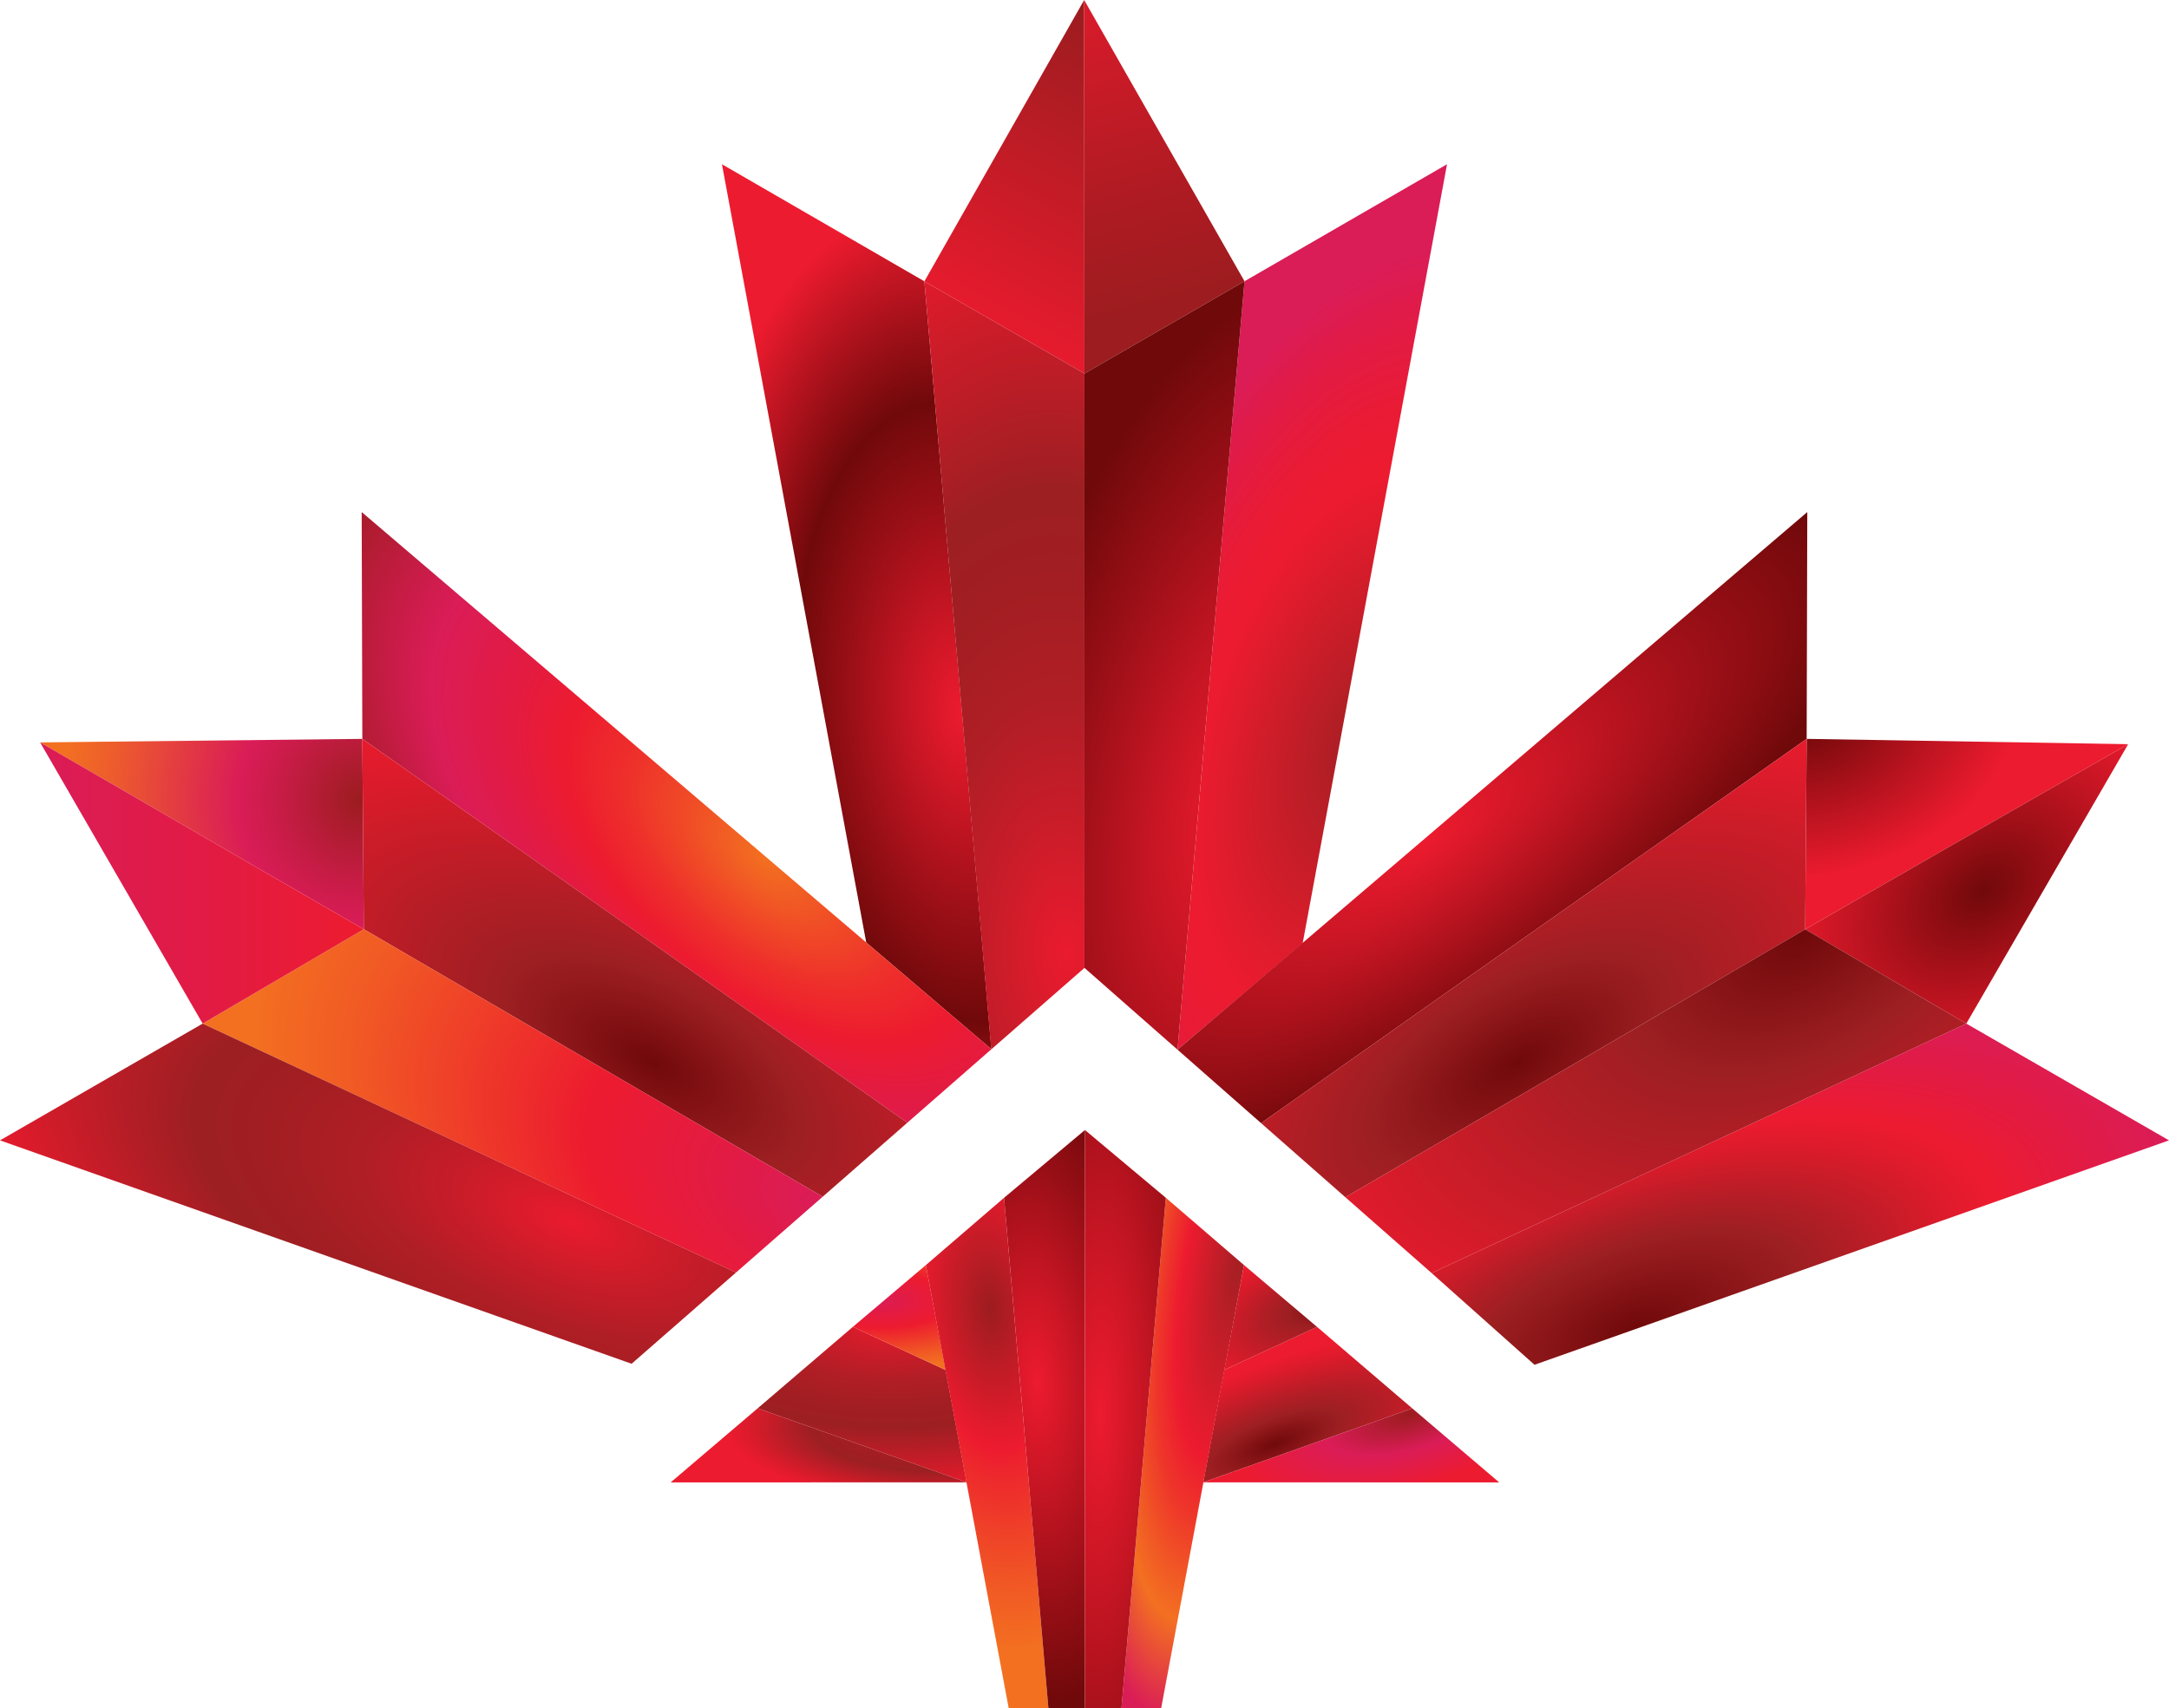 <svg xmlns="http://www.w3.org/2000/svg" xmlns:xlink="http://www.w3.org/1999/xlink" id="uuid-74905abb-8b75-45ff-b1f3-bbf3cc287993" viewBox="0 0 774.14 609.74" style="opacity: 1; visibility: visible; display: inline;" transform-origin="235.008px 185.094px" display="inline" data-level="207" tenwebX_tlevel="15"><defs style="opacity: 1; visibility: visible; display: inline;" data-level="208"><linearGradient id="uuid-f172b8d0-5012-4a23-afdc-8dddae4ccfef" x1="353.21" y1="485.16" x2="411.69" y2="595.31" gradientTransform="translate(0 612) scale(1 -1)" gradientUnits="userSpaceOnUse" style="opacity: 1; visibility: visible; display: inline; transform: translate(-50%, -50%) matrix(1, 0, 0, -1, 0, 612) translate(50%, 50%); transform-origin: center center;" data-level="238"><stop offset="0" stop-color="#ed1b2f" style="opacity: 1; visibility: visible; display: inline;" data-level="239"></stop><stop offset="1" stop-color="#9c1c1f" style="opacity: 1; visibility: visible; display: inline;" data-level="240"></stop></linearGradient><linearGradient id="uuid-ac40fbd2-2ea6-4a5c-9286-5ba4b37bdcaa" x1="375.45" y1="639.95" x2="414.13" y2="500.52" gradientTransform="translate(0 612) scale(1 -1)" gradientUnits="userSpaceOnUse" style="opacity: 1; visibility: visible; display: inline; transform: translate(-50%, -50%) matrix(1, 0, 0, -1, 0, 612) translate(50%, 50%); transform-origin: center center;" data-level="241"><stop offset="0" stop-color="#ed1b2f" style="opacity: 1; visibility: visible; display: inline;" data-level="242"></stop><stop offset=".16" stop-color="#de1b2c" style="opacity: 1; visibility: visible; display: inline;" data-level="243"></stop><stop offset=".72" stop-color="#ae1b22" style="opacity: 1; visibility: visible; display: inline;" data-level="244"></stop><stop offset="1" stop-color="#9c1c1f" style="opacity: 1; visibility: visible; display: inline;" data-level="245"></stop></linearGradient><radialGradient id="uuid-315188c3-62fa-4289-83be-975a7daa9134" cx="150.9" cy="3419.42" fx="150.9" fy="3419.42" r="75.29" gradientTransform="translate(1037.85 2693.91) rotate(-12.64) scale(1 -.72)" gradientUnits="userSpaceOnUse" style="opacity: 1; visibility: visible; display: inline; transform: matrix(1, 0, 0, 0.72, 981.33, 2090.48); transform-origin: center center;" data-level="246" R_transform="matrix(0.98, -0.22, -0.22, -0.97, 0, 0)" R_inverse_transform="matrix(0.97, -0.22, -0.22, -0.98, 0, 0)"><stop offset="0" stop-color="#70090a" style="opacity: 1; visibility: visible; display: inline;" data-level="247"></stop><stop offset=".41" stop-color="#a51019" style="opacity: 1; visibility: visible; display: inline;" data-level="248"></stop><stop offset="1" stop-color="#ed1b2f" style="opacity: 1; visibility: visible; display: inline;" data-level="249"></stop></radialGradient><radialGradient id="uuid-78c9dbb0-c945-4704-8da1-c8914bf3b31b" cx="320.14" cy="158.4" fx="320.14" fy="158.4" r="181.77" gradientTransform="translate(475.79 596.63) rotate(-73.92) scale(1 -.53)" gradientUnits="userSpaceOnUse" style="opacity: 1; visibility: visible; display: inline; transform: matrix(1, 0, 0, 0.53, 41.62, -125.56); transform-origin: center center;" data-level="250" R_transform="matrix(0.28, -0.96, -0.96, -0.28, 0, 0)" R_inverse_transform="matrix(0.28, -0.96, -0.96, -0.28, 0, 0)"><stop offset="0" stop-color="#a61f23" style="opacity: 1; visibility: visible; display: inline;" data-level="251"></stop><stop offset=".55" stop-color="#ed1b2f" style="opacity: 1; visibility: visible; display: inline;" data-level="252"></stop><stop offset=".69" stop-color="#e91b35" style="opacity: 1; visibility: visible; display: inline;" data-level="253"></stop><stop offset=".88" stop-color="#e11b48" style="opacity: 1; visibility: visible; display: inline;" data-level="254"></stop><stop offset="1" stop-color="#da1c57" style="opacity: 1; visibility: visible; display: inline;" data-level="255"></stop></radialGradient><radialGradient id="uuid-2d3421ae-911b-4d33-a8dc-87b74b60b445" cx="262.95" cy="99.64" fx="262.95" fy="99.64" r="188.27" gradientTransform="translate(434.8 553.76) rotate(-79.08) scale(1 -.45)" gradientUnits="userSpaceOnUse" style="opacity: 1; visibility: visible; display: inline; transform: matrix(1, 0, 0, 0.45, -12.87, -157.88); transform-origin: center center;" data-level="256" R_transform="matrix(0.19, -0.98, -0.98, -0.2, 0, 0)" R_inverse_transform="matrix(0.2, -0.98, -0.98, -0.19, 0, 0)"><stop offset="0" stop-color="#ed1b2f" style="opacity: 1; visibility: visible; display: inline;" data-level="257"></stop><stop offset=".35" stop-color="#c41523" style="opacity: 1; visibility: visible; display: inline;" data-level="258"></stop><stop offset="1" stop-color="#70090a" style="opacity: 1; visibility: visible; display: inline;" data-level="259"></stop></radialGradient><radialGradient id="uuid-44447438-254b-4bcf-ade6-07b83f185eb7" cx="-5376.91" cy="656.12" fx="-5376.91" fy="656.12" r="181.64" gradientTransform="translate(-472.82 -5072) rotate(-95.01) scale(1 .53)" gradientUnits="userSpaceOnUse" style="opacity: 1; visibility: visible; display: inline; transform: matrix(1, 0, 0, 0.53, -733.14, -5779.18); transform-origin: center center;" data-level="260" R_transform="matrix(-0.09, -1, 1, -0.09, 0, 0)" R_inverse_transform="matrix(-0.09, 1, -1, -0.09, 0, 0)"><stop offset="0" stop-color="#ed1b2f" style="opacity: 1; visibility: visible; display: inline;" data-level="261"></stop><stop offset=".21" stop-color="#c41523" style="opacity: 1; visibility: visible; display: inline;" data-level="262"></stop><stop offset=".61" stop-color="#70090a" style="opacity: 1; visibility: visible; display: inline;" data-level="263"></stop><stop offset="1" stop-color="#ed1b2f" style="opacity: 1; visibility: visible; display: inline;" data-level="264"></stop></radialGradient><radialGradient id="uuid-fb34e3eb-827a-445a-9ebc-1d555b8e0418" cx="175.19" cy="121.33" fx="175.19" fy="121.33" r="277.39" gradientTransform="translate(451.52 513.18) rotate(-92.21) scale(1 -.53)" gradientUnits="userSpaceOnUse" style="opacity: 1; visibility: visible; display: inline; transform: matrix(1, 0, 0, 0.53, -112.61, -172.66); transform-origin: center center;" data-level="265" R_transform="matrix(-0.04, -1, -1, 0.04, 0, 0)" R_inverse_transform="matrix(-0.04, -1, -1, 0.04, 0, 0)"><stop offset="0" stop-color="#ed1b2f" style="opacity: 1; visibility: visible; display: inline;" data-level="266"></stop><stop offset="0" stop-color="#ea1b2e" style="opacity: 1; visibility: visible; display: inline;" data-level="267"></stop><stop offset=".18" stop-color="#c81c29" style="opacity: 1; visibility: visible; display: inline;" data-level="268"></stop><stop offset=".33" stop-color="#b01e25" style="opacity: 1; visibility: visible; display: inline;" data-level="269"></stop><stop offset=".48" stop-color="#a21e22" style="opacity: 1; visibility: visible; display: inline;" data-level="270"></stop><stop offset=".6" stop-color="#9d1f22" style="opacity: 1; visibility: visible; display: inline;" data-level="271"></stop><stop offset=".66" stop-color="#aa1e24" style="opacity: 1; visibility: visible; display: inline;" data-level="272"></stop><stop offset=".89" stop-color="#da1b2b" style="opacity: 1; visibility: visible; display: inline;" data-level="273"></stop><stop offset="1" stop-color="#ed1b2f" style="opacity: 1; visibility: visible; display: inline;" data-level="274"></stop></radialGradient><radialGradient id="uuid-2376ec9c-228b-421c-b5ef-7748cc198d3c" cx="439.39" cy="12.28" fx="439.39" fy="12.28" r="182.51" gradientTransform="translate(155.98 561.78) rotate(-35.99) scale(1 -.36)" xlink:href="#uuid-2d3421ae-911b-4d33-a8dc-87b74b60b445" style="opacity: 1; visibility: visible; display: inline; transform: matrix(1, 0, 0, 0.36, 18.41, -59.87); transform-origin: center center;" data-level="275" R_transform="matrix(0.81, -0.59, -0.59, -0.81, 0, 0)" R_inverse_transform="matrix(0.81, -0.59, -0.59, -0.81, 0, 0)"></radialGradient><radialGradient id="uuid-002dd1b9-9a8f-417a-840c-b54f8eab7ea5" cx="484.51" cy="41.36" fx="484.51" fy="41.36" r="189.22" gradientTransform="translate(132.86 640.64) rotate(-30.24) scale(1 -.48)" gradientUnits="userSpaceOnUse" style="opacity: 1; visibility: visible; display: inline; transform: matrix(0.99, 0, 0, 0.48, 5.5, 17.24); transform-origin: center center;" data-level="276" R_transform="matrix(0.86, -0.5, -0.51, -0.86, 0, 0)" R_inverse_transform="matrix(0.86, -0.5, -0.51, -0.86, 0, 0)"><stop offset="0" stop-color="#70090a" style="opacity: 1; visibility: visible; display: inline;" data-level="277"></stop><stop offset=".17" stop-color="#8a1518" style="opacity: 1; visibility: visible; display: inline;" data-level="278"></stop><stop offset=".31" stop-color="#9d1f22" style="opacity: 1; visibility: visible; display: inline;" data-level="279"></stop><stop offset=".42" stop-color="#aa1e24" style="opacity: 1; visibility: visible; display: inline;" data-level="280"></stop><stop offset=".81" stop-color="#da1b2b" style="opacity: 1; visibility: visible; display: inline;" data-level="281"></stop><stop offset="1" stop-color="#ed1b2f" style="opacity: 1; visibility: visible; display: inline;" data-level="282"></stop></radialGradient><radialGradient id="uuid-0206782c-b1ef-461e-aba0-ba326dd332e0" cx="549.18" cy="-34.93" fx="549.18" fy="-34.93" r="201.18" gradientTransform="translate(62.3 646.93) rotate(-20.08) scale(1 -.46)" gradientUnits="userSpaceOnUse" style="opacity: 1; visibility: visible; display: inline; transform: matrix(1, 0, 0, 0.46, -9.7, 79.36); transform-origin: center center;" data-level="283" R_transform="matrix(0.94, -0.34, -0.35, -0.94, 0, 0)" R_inverse_transform="matrix(0.94, -0.34, -0.35, -0.94, 0, 0)"><stop offset="0" stop-color="#70090a" style="opacity: 1; visibility: visible; display: inline;" data-level="284"></stop><stop offset=".17" stop-color="#8a1518" style="opacity: 1; visibility: visible; display: inline;" data-level="285"></stop><stop offset=".31" stop-color="#9d1f22" style="opacity: 1; visibility: visible; display: inline;" data-level="286"></stop><stop offset=".37" stop-color="#aa1e24" style="opacity: 1; visibility: visible; display: inline;" data-level="287"></stop><stop offset=".57" stop-color="#da1b2b" style="opacity: 1; visibility: visible; display: inline;" data-level="288"></stop><stop offset=".67" stop-color="#ed1b2f" style="opacity: 1; visibility: visible; display: inline;" data-level="289"></stop><stop offset=".82" stop-color="#e31b42" style="opacity: 1; visibility: visible; display: inline;" data-level="290"></stop><stop offset="1" stop-color="#da1c57" style="opacity: 1; visibility: visible; display: inline;" data-level="291"></stop></radialGradient><radialGradient id="uuid-aa960a5c-211f-4974-b31f-3a3a2da29e30" cx="636.55" cy="175.38" fx="636.55" fy="175.38" r="80.46" gradientTransform="translate(274.3 799.8) rotate(-37.1) scale(1 -.7)" xlink:href="#uuid-315188c3-62fa-4289-83be-975a7daa9134" style="opacity: 1; visibility: visible; display: inline; transform: matrix(1, 0, 0, 0.7, 68.84, 91.96); transform-origin: center center;" data-level="292" R_transform="matrix(0.8, -0.6, -0.6, -0.8, 0, 0)" R_inverse_transform="matrix(0.8, -0.6, -0.6, -0.8, 0, 0)"></radialGradient><radialGradient id="uuid-6a61c084-a068-4e4a-94fd-e28c973a3c63" cx="-2826.42" cy="-1200.89" fx="-2826.42" fy="-1200.89" r="109.43" gradientTransform="translate(1409.98 -2495.25) rotate(-87.87) scale(1 .98)" gradientUnits="userSpaceOnUse" style="opacity: 1; visibility: visible; display: inline; transform: matrix(1, 0, 0, 0.98, 1337.17, -3175); transform-origin: center center;" data-level="293" R_transform="matrix(0.04, -1, 1, 0.04, 0, 0)" R_inverse_transform="matrix(0.04, 1, -1, 0.04, 0, 0)"><stop offset="0" stop-color="#9c1c1f" style="opacity: 1; visibility: visible; display: inline;" data-level="294"></stop><stop offset=".27" stop-color="#c71c46" style="opacity: 1; visibility: visible; display: inline;" data-level="295"></stop><stop offset=".41" stop-color="#da1c57" style="opacity: 1; visibility: visible; display: inline;" data-level="296"></stop><stop offset=".52" stop-color="#df2d4b" style="opacity: 1; visibility: visible; display: inline;" data-level="297"></stop><stop offset=".84" stop-color="#ed5d2c" style="opacity: 1; visibility: visible; display: inline;" data-level="298"></stop><stop offset="1" stop-color="#f37021" style="opacity: 1; visibility: visible; display: inline;" data-level="299"></stop></radialGradient><radialGradient id="uuid-ac3b56a8-8d7c-40fb-bcd6-23acc9689cbb" cx="-5399.61" cy="425.19" fx="-5399.61" fy="425.19" r="207.52" gradientTransform="translate(-3956.35 -3058.02) rotate(-139.11) scale(1 .53)" gradientUnits="userSpaceOnUse" style="opacity: 1; visibility: visible; display: inline; transform: matrix(1, 0, 0, 0.53, -4530.89, -3736.43); transform-origin: center center;" data-level="300" R_transform="matrix(-0.76, -0.65, 0.66, -0.75, 0, 0)" R_inverse_transform="matrix(-0.75, 0.65, -0.66, -0.76, 0, 0)"><stop offset="0" stop-color="#f37021" style="opacity: 1; visibility: visible; display: inline;" data-level="301"></stop><stop offset=".05" stop-color="#f26522" style="opacity: 1; visibility: visible; display: inline;" data-level="302"></stop><stop offset=".29" stop-color="#ee2f2b" style="opacity: 1; visibility: visible; display: inline;" data-level="303"></stop><stop offset=".41" stop-color="#ed1b2f" style="opacity: 1; visibility: visible; display: inline;" data-level="304"></stop><stop offset=".53" stop-color="#e31b42" style="opacity: 1; visibility: visible; display: inline;" data-level="305"></stop><stop offset=".69" stop-color="#da1c57" style="opacity: 1; visibility: visible; display: inline;" data-level="306"></stop><stop offset=".89" stop-color="#ae1c2f" style="opacity: 1; visibility: visible; display: inline;" data-level="307"></stop><stop offset="1" stop-color="#9c1c1f" style="opacity: 1; visibility: visible; display: inline;" data-level="308"></stop></radialGradient><radialGradient id="uuid-2b2f189e-32b7-4dc7-a715-4fbecbd56a09" cx="-5361.89" cy="301.7" fx="-5361.89" fy="301.7" r="189.01" gradientTransform="translate(-4472.53 -2196.06) rotate(-149.76) scale(1 .48)" xlink:href="#uuid-002dd1b9-9a8f-417a-840c-b54f8eab7ea5" style="opacity: 1; visibility: visible; display: inline; transform: matrix(0.99, 0, 0, 0.48, -5119.31, -2819.46); transform-origin: center center;" data-level="309" R_transform="matrix(-0.86, -0.5, 0.51, -0.86, 0, 0)" R_inverse_transform="matrix(-0.86, 0.5, -0.51, -0.86, 0, 0)"></radialGradient><radialGradient id="uuid-aebfc8c2-f563-47d7-86b9-ddf59cb3839c" cx="-5420.9" cy="242.37" fx="-5420.9" fy="242.37" r="217.37" gradientTransform="translate(-4582.66 -1946.67) rotate(-152.47) scale(1 .6)" gradientUnits="userSpaceOnUse" style="opacity: 1; visibility: visible; display: inline; transform: matrix(1, 0, 0, 0.6, -5228.86, -2591.17); transform-origin: center center;" data-level="310" R_transform="matrix(-0.89, -0.46, 0.47, -0.88, 0, 0)" R_inverse_transform="matrix(-0.88, 0.46, -0.47, -0.89, 0, 0)"><stop offset="0" stop-color="#da1c57" style="opacity: 1; visibility: visible; display: inline;" data-level="311"></stop><stop offset=".2" stop-color="#e41b41" style="opacity: 1; visibility: visible; display: inline;" data-level="312"></stop><stop offset=".41" stop-color="#ed1b2f" style="opacity: 1; visibility: visible; display: inline;" data-level="313"></stop><stop offset=".47" stop-color="#ed252d" style="opacity: 1; visibility: visible; display: inline;" data-level="314"></stop><stop offset=".83" stop-color="#f15b24" style="opacity: 1; visibility: visible; display: inline;" data-level="315"></stop><stop offset="1" stop-color="#f37021" style="opacity: 1; visibility: visible; display: inline;" data-level="316"></stop></radialGradient><radialGradient id="uuid-e7b8b90f-247f-4fc9-a0d1-88bfb5f28838" cx="-5329.21" cy="187.03" fx="-5329.21" fy="187.03" r="235.53" gradientTransform="translate(-4830.96 -1312.62) rotate(-159.92) scale(1 .46)" xlink:href="#uuid-fb34e3eb-827a-445a-9ebc-1d555b8e0418" style="opacity: 1; visibility: visible; display: inline; transform: matrix(1, 0, 0, 0.46, -5533.1, -1880.19); transform-origin: center center;" data-level="317" R_transform="matrix(-0.94, -0.34, 0.35, -0.94, 0, 0)" R_inverse_transform="matrix(-0.94, 0.34, -0.35, -0.94, 0, 0)"></radialGradient><linearGradient id="uuid-ec143ba1-e07d-4ba9-82c7-60e5ea910186" x1="-5235.97" y1="296.79" x2="-5120.44" y2="296.79" gradientTransform="translate(-5106.12 612) rotate(-180)" gradientUnits="userSpaceOnUse" style="opacity: 1; visibility: visible; display: inline; transform: translate(-50%, -50%) matrix(-1, 0, 0, -1, -5106.12, 612) translate(50%, 50%); transform-origin: center center;" data-level="318"><stop offset="0" stop-color="#ed1b2f" style="opacity: 1; visibility: visible; display: inline;" data-level="319"></stop><stop offset=".49" stop-color="#e21b44" style="opacity: 1; visibility: visible; display: inline;" data-level="320"></stop><stop offset="1" stop-color="#da1c57" style="opacity: 1; visibility: visible; display: inline;" data-level="321"></stop></linearGradient><radialGradient id="uuid-dba4842b-a93d-4cda-9979-d0c73be1f09c" cx="318.55" cy="44.45" fx="318.55" fy="44.45" r="136.44" gradientTransform="translate(0 493.09) scale(1 -.45)" xlink:href="#uuid-fb34e3eb-827a-445a-9ebc-1d555b8e0418" style="opacity: 1; visibility: visible; display: inline; transform: translate(-50%, -50%) matrix(1, 0, 0, -0.45, 0, 493.09) translate(50%, 50%); transform-origin: center center;" data-level="322"></radialGradient><radialGradient id="uuid-0b91efdd-9abe-4f5e-ab32-a47871fb0b91" cx="313.45" cy="25.78" fx="313.45" fy="25.78" r="61.62" gradientTransform="translate(0 474.28) scale(1 -.39)" xlink:href="#uuid-aebfc8c2-f563-47d7-86b9-ddf59cb3839c" style="opacity: 1; visibility: visible; display: inline; transform: translate(-50%, -50%) matrix(1, 0, 0, -0.39, 0, 474.28) translate(50%, 50%); transform-origin: center center;" data-level="323"></radialGradient><radialGradient id="uuid-9fbb96b1-5311-4f04-87b6-541ce1a6ebe5" cx="139.34" cy="-3.21" fx="139.34" fy="-3.21" r="122.89" gradientTransform="translate(366.17 605.88) rotate(-95.9) scale(1 -.51)" gradientUnits="userSpaceOnUse" style="opacity: 1; visibility: visible; display: inline; transform: matrix(1, 0, 0, 0.51, -215.09, -66.95); transform-origin: center center;" data-level="324" R_transform="matrix(-0.1, -0.99, -1, 0.1, 0, 0)" R_inverse_transform="matrix(-0.1, -0.99, -1, 0.1, 0, 0)"><stop offset="0" stop-color="#9c1c1f" style="opacity: 1; visibility: visible; display: inline;" data-level="325"></stop><stop offset=".41" stop-color="#ed1b2f" style="opacity: 1; visibility: visible; display: inline;" data-level="326"></stop><stop offset=".47" stop-color="#ed252d" style="opacity: 1; visibility: visible; display: inline;" data-level="327"></stop><stop offset=".83" stop-color="#f15b24" style="opacity: 1; visibility: visible; display: inline;" data-level="328"></stop><stop offset="1" stop-color="#f37021" style="opacity: 1; visibility: visible; display: inline;" data-level="329"></stop></radialGradient><radialGradient id="uuid-8e02ca9e-c0b2-4b86-8344-40c6e2d1a2bb" cx="331.25" cy="509.95" fx="331.25" fy="509.95" r="113.99" gradientTransform="translate(157.14 174.44) rotate(86.61) scale(1 -.38)" xlink:href="#uuid-2d3421ae-911b-4d33-a8dc-87b74b60b445" style="opacity: 1; visibility: visible; display: inline; transform: matrix(1, 0, 0, 0.38, -90.86, 250.54); transform-origin: center center;" data-level="330" R_transform="matrix(0.06, 1, 1, -0.05, 0, 0)" R_inverse_transform="matrix(0.05, 1, 1, -0.06, 0, 0)"></radialGradient><radialGradient id="uuid-6ab63826-622e-487f-ae8c-949f15d99d6f" cx="334.91" cy="-37.21" fx="334.91" fy="-37.21" r="75.81" gradientTransform="translate(0 495.69) scale(1 -.36)" xlink:href="#uuid-fb34e3eb-827a-445a-9ebc-1d555b8e0418" style="opacity: 1; visibility: visible; display: inline; transform: translate(-50%, -50%) matrix(1, 0, 0, -0.36, 0, 495.69) translate(50%, 50%); transform-origin: center center;" data-level="331"></radialGradient><radialGradient id="uuid-f97aa21b-2c5c-45b8-b4cf-0ab8427956fb" cx="-5365.71" cy="-160.93" fx="-5365.71" fy="-160.93" r="81.37" gradientTransform="translate(-4562.33 2418.23) rotate(158.63) scale(1 .35)" xlink:href="#uuid-002dd1b9-9a8f-417a-840c-b54f8eab7ea5" style="opacity: 1; visibility: visible; display: inline; transform: matrix(1, 0, 0, 0.35, -5349.01, 2152.1); transform-origin: center center;" data-level="332" R_transform="matrix(-0.93, 0.36, -0.37, -0.93, 0, 0)" R_inverse_transform="matrix(-0.93, -0.36, 0.37, -0.93, 0, 0)"></radialGradient><radialGradient id="uuid-7d393fd1-4bb2-47a8-a082-05666b8bf9ee" cx="-5387.14" cy="-34.28" fx="-5387.14" fy="-34.28" r="54.64" gradientTransform="translate(-4557.66 2384.67) rotate(158.95) scale(1 .45)" xlink:href="#uuid-002dd1b9-9a8f-417a-840c-b54f8eab7ea5" style="opacity: 1; visibility: visible; display: inline; transform: matrix(1, 0, 0, 0.45, -5353.48, 2091.1); transform-origin: center center;" data-level="333" R_transform="matrix(-0.93, 0.36, -0.36, -0.93, 0, 0)" R_inverse_transform="matrix(-0.93, -0.36, 0.36, -0.93, 0, 0)"></radialGradient><radialGradient id="uuid-10b632a1-f1f5-4065-9d9c-16427dc79066" cx="-5210.91" cy="-245.7" fx="-5210.91" fy="-245.7" r="163.37" gradientTransform="translate(-488.81 5580.2) rotate(99.53) scale(1 .28)" gradientUnits="userSpaceOnUse" style="opacity: 1; visibility: visible; display: inline; transform: matrix(1, 0, 0, 0.28, -1027.05, 5643.29); transform-origin: center center;" data-level="334" R_transform="matrix(-0.17, 0.99, -0.98, -0.18, 0, 0)" R_inverse_transform="matrix(-0.18, -0.99, 0.98, -0.17, 0, 0)"><stop offset="0" stop-color="#a61f23" style="opacity: 1; visibility: visible; display: inline;" data-level="335"></stop><stop offset=".42" stop-color="#ed1b2f" style="opacity: 1; visibility: visible; display: inline;" data-level="336"></stop><stop offset=".55" stop-color="#ee362a" style="opacity: 1; visibility: visible; display: inline;" data-level="337"></stop><stop offset=".78" stop-color="#f37021" style="opacity: 1; visibility: visible; display: inline;" data-level="338"></stop><stop offset="1" stop-color="#da1c57" style="opacity: 1; visibility: visible; display: inline;" data-level="339"></stop></radialGradient><radialGradient id="uuid-017d1a8a-2ee3-4996-b55d-356d0d4ea7db" cx="-5290.73" cy="705.86" fx="-5290.73" fy="705.86" r="193.25" gradientTransform="translate(284.16 -4787.77) rotate(-89.34) scale(1 .24)" xlink:href="#uuid-2d3421ae-911b-4d33-a8dc-87b74b60b445" style="opacity: 1; visibility: visible; display: inline; transform: matrix(1, 0, 0, 0.24, -25.87, -5479.71); transform-origin: center center;" data-level="340" R_transform="matrix(0.01, -1, 1, 0, 0, 0)" R_inverse_transform="matrix(0, 1, -1, 0.01, 0, 0)"></radialGradient><radialGradient id="uuid-6e236465-d85b-4f44-b630-c5b7d949ca44" cx="-5424.59" cy="-80.33" fx="-5424.59" fy="-80.33" r="63.85" gradientTransform="translate(-4722.77 1961.27) rotate(164.08) scale(1 .41)" gradientUnits="userSpaceOnUse" style="opacity: 1; visibility: visible; display: inline; transform: matrix(1, 0, 0, 0.41, -5514.96, 1642.01); transform-origin: center center;" data-level="341" R_transform="matrix(-0.96, 0.27, -0.27, -0.96, 0, 0)" R_inverse_transform="matrix(-0.96, -0.27, 0.27, -0.96, 0, 0)"><stop offset="0" stop-color="#9c1c1f" style="opacity: 1; visibility: visible; display: inline;" data-level="342"></stop><stop offset=".31" stop-color="#c41c43" style="opacity: 1; visibility: visible; display: inline;" data-level="343"></stop><stop offset=".47" stop-color="#da1c57" style="opacity: 1; visibility: visible; display: inline;" data-level="344"></stop><stop offset="1" stop-color="#ed1b2f" style="opacity: 1; visibility: visible; display: inline;" data-level="345"></stop></radialGradient><radialGradient id="uuid-7edd5bef-c8f4-4699-bf8c-27b729cdb6dc" cx="452.04" cy="570.95" fx="452.04" fy="570.95" r="217.69" gradientTransform="translate(861.29 -189.56) rotate(149.78) scale(1 -.6)" xlink:href="#uuid-002dd1b9-9a8f-417a-840c-b54f8eab7ea5" style="opacity: 1; visibility: visible; display: inline; transform: matrix(0.99, 0, 0, 0.6, 232.8, -142.36); transform-origin: center center;" data-level="346" R_transform="matrix(-0.86, 0.5, 0.5, 0.87, 0, 0)" R_inverse_transform="matrix(-0.87, 0.5, 0.5, 0.86, 0, 0)"></radialGradient></defs><g id="uuid-35e9a4f2-ab8b-4a9f-a7a3-a4d8bb0f9bc1" style="opacity: 1; visibility: visible; display: inline;" data-level="209"><polygon points="386.95 0 329.93 100.43 387.06 133.34 386.95 0" style="opacity:1;stroke-width:1px;stroke-linecap:butt;stroke-linejoin:miter;transform-origin:0px 0px;display:inline;" data-level="210" fill="url(&quot;#uuid-f172b8d0-5012-4a23-afdc-8dddae4ccfef&quot;)"></polygon><polygon points="386.95 0 387.06 133.34 444.18 100.4 386.95 0" style="opacity:1;stroke-width:1px;stroke-linecap:butt;stroke-linejoin:miter;transform-origin:0px 0px;display:inline;" data-level="211" fill="url(&quot;#uuid-ac40fbd2-2ea6-4a5c-9286-5ba4b37bdcaa&quot;)"></polygon><polygon points="759.57 265.65 644.82 263.76 644.29 331.72 759.57 265.65" style="opacity:1;stroke-width:1px;stroke-linecap:butt;stroke-linejoin:miter;transform-origin:0px 0px;display:inline;" data-level="212" fill="url(&quot;#uuid-315188c3-62fa-4289-83be-975a7daa9134&quot;)"></polygon><polygon points="516.46 58.63 444.18 100.4 444.18 100.4 420.27 374.71 464.94 336.7 516.46 58.63" style="opacity:1;stroke-width:1px;stroke-linecap:butt;stroke-linejoin:miter;transform-origin:0px 0px;display:inline;" data-level="213" fill="url(&quot;#uuid-78c9dbb0-c945-4704-8da1-c8914bf3b31b&quot;)"></polygon><polygon points="444.18 100.4 387.06 133.34 387.06 345.51 420.27 374.71 444.18 100.4" style="opacity:1;stroke-width:1px;stroke-linecap:butt;stroke-linejoin:miter;transform-origin:0px 0px;display:inline;" data-level="214" fill="url(&quot;#uuid-2d3421ae-911b-4d33-a8dc-87b74b60b445&quot;)"></polygon><polygon points="257.67 58.63 329.93 100.43 353.84 374.55 309.16 336.43 257.67 58.63" style="opacity:1;stroke-width:1px;stroke-linecap:butt;stroke-linejoin:miter;transform-origin:0px 0px;display:inline;" data-level="215" fill="url(&quot;#uuid-44447438-254b-4bcf-ade6-07b83f185eb7&quot;)"></polygon><polygon points="329.93 100.43 387.06 133.34 387.06 345.51 353.79 374.6 329.93 100.43" style="opacity:1;stroke-width:1px;stroke-linecap:butt;stroke-linejoin:miter;transform-origin:0px 0px;display:inline;" data-level="216" fill="url(&quot;#uuid-fb34e3eb-827a-445a-9ebc-1d555b8e0418&quot;)"></polygon><polygon points="420.27 374.71 645.04 182.79 644.82 263.76 450.09 400.93 420.27 374.71" style="opacity:1;stroke-width:1px;stroke-linecap:butt;stroke-linejoin:miter;transform-origin:0px 0px;display:inline;" data-level="217" fill="url(&quot;#uuid-2376ec9c-228b-421c-b5ef-7748cc198d3c&quot;)"></polygon><polygon points="644.82 263.76 450.09 400.93 480.18 427.39 644.29 331.72 644.82 263.76" style="opacity:1;stroke-width:1px;stroke-linecap:butt;stroke-linejoin:miter;transform-origin:0px 0px;display:inline;" data-level="218" fill="url(&quot;#uuid-002dd1b9-9a8f-417a-840c-b54f8eab7ea5&quot;)"></polygon><polygon points="510.96 454.45 701.8 365.4 774.14 407.08 547.68 487.19 510.96 454.45" style="opacity:1;stroke-width:1px;stroke-linecap:butt;stroke-linejoin:miter;transform-origin:0px 0px;display:inline;" data-level="219" fill="url(&quot;#uuid-0206782c-b1ef-461e-aba0-ba326dd332e0&quot;)"></polygon><polygon points="701.8 365.4 759.57 265.65 644.29 331.72 701.8 365.4" style="opacity:1;stroke-width:1px;stroke-linecap:butt;stroke-linejoin:miter;transform-origin:0px 0px;display:inline;" data-level="220" fill="url(&quot;#uuid-aa960a5c-211f-4974-b31f-3a3a2da29e30&quot;)"></polygon><polygon points="14.32 265.02 129.32 263.76 129.85 331.72 14.32 265.02" style="opacity:1;stroke-width:1px;stroke-linecap:butt;stroke-linejoin:miter;transform-origin:0px 0px;display:inline;" data-level="221" fill="url(&quot;#uuid-6a61c084-a068-4e4a-94fd-e28c973a3c63&quot;)"></polygon><polygon points="353.84 374.55 129.09 182.79 129.32 263.76 323.84 400.78 353.84 374.55" style="opacity:1;stroke-width:1px;stroke-linecap:butt;stroke-linejoin:miter;transform-origin:0px 0px;display:inline;" data-level="222" fill="url(&quot;#uuid-ac3b56a8-8d7c-40fb-bcd6-23acc9689cbb&quot;)"></polygon><polygon points="129.32 263.76 323.84 400.78 293.63 427.2 129.85 331.72 129.32 263.76" style="opacity:1;stroke-width:1px;stroke-linecap:butt;stroke-linejoin:miter;transform-origin:0px 0px;display:inline;" data-level="223" fill="url(&quot;#uuid-2b2f189e-32b7-4dc7-a715-4fbecbd56a09&quot;)"></polygon><polygon points="293.63 427.2 129.85 331.72 72.33 365.4 262.71 454.24 293.63 427.2" style="opacity:1;stroke-width:1px;stroke-linecap:butt;stroke-linejoin:miter;transform-origin:0px 0px;display:inline;" data-level="224" fill="url(&quot;#uuid-aebfc8c2-f563-47d7-86b9-ddf59cb3839c&quot;)"></polygon><polygon points="262.71 454.24 72.33 365.4 0 407.08 225.43 486.83 262.71 454.24" style="opacity:1;stroke-width:1px;stroke-linecap:butt;stroke-linejoin:miter;transform-origin:0px 0px;display:inline;" data-level="225" fill="url(&quot;#uuid-e7b8b90f-247f-4fc9-a0d1-88bfb5f28838&quot;)"></polygon><polygon points="72.33 365.4 14.32 265.02 129.85 331.72 72.33 365.4" style="opacity:1;stroke-width:1px;stroke-linecap:butt;stroke-linejoin:miter;transform-origin:0px 0px;display:inline;" data-level="226" fill="url(&quot;#uuid-ec143ba1-e07d-4ba9-82c7-60e5ea910186&quot;)"></polygon><polygon points="270.41 502.74 304.39 473.66 337.49 489.04 344.99 529.15 270.41 502.74" style="opacity:1;stroke-width:1px;stroke-linecap:butt;stroke-linejoin:miter;transform-origin:0px 0px;display:inline;" data-level="227" fill="url(&quot;#uuid-dba4842b-a93d-4cda-9979-d0c73be1f09c&quot;)"></polygon><polygon points="330.44 451.61 304.39 473.66 337.49 489.04 330.44 451.61" style="opacity:1;stroke-width:1px;stroke-linecap:butt;stroke-linejoin:miter;transform-origin:0px 0px;display:inline;" data-level="228" fill="url(&quot;#uuid-0b91efdd-9abe-4f5e-ab32-a47871fb0b91&quot;)"></polygon><polygon points="358.36 427.58 330.44 451.61 360.01 609.74 374.18 609.74 358.36 427.58" style="opacity:1;stroke-width:1px;stroke-linecap:butt;stroke-linejoin:miter;transform-origin:0px 0px;display:inline;" data-level="229" fill="url(&quot;#uuid-9fbb96b1-5311-4f04-87b6-541ce1a6ebe5&quot;)"></polygon><polygon points="358.36 427.58 387.23 403.38 387.23 609.74 374.18 609.74 358.36 427.58" style="opacity:1;stroke-width:1px;stroke-linecap:butt;stroke-linejoin:miter;transform-origin:0px 0px;display:inline;" data-level="230" fill="url(&quot;#uuid-8e02ca9e-c0b2-4b86-8344-40c6e2d1a2bb&quot;)"></polygon><polygon points="344.99 529.15 239.36 529.19 270.41 502.74 344.99 529.15" style="opacity:1;stroke-width:1px;stroke-linecap:butt;stroke-linejoin:miter;transform-origin:0px 0px;display:inline;" data-level="231" fill="url(&quot;#uuid-6ab63826-622e-487f-ae8c-949f15d99d6f&quot;)"></polygon><polygon points="504.04 502.74 470.06 473.66 436.96 489.04 429.46 529.15 504.04 502.74" style="opacity:1;stroke-width:1px;stroke-linecap:butt;stroke-linejoin:miter;transform-origin:0px 0px;display:inline;" data-level="232" fill="url(&quot;#uuid-f97aa21b-2c5c-45b8-b4cf-0ab8427956fb&quot;)"></polygon><polygon points="444.01 451.61 470.06 473.66 436.96 489.04 444.01 451.61" style="opacity:1;stroke-width:1px;stroke-linecap:butt;stroke-linejoin:miter;transform-origin:0px 0px;display:inline;" data-level="233" fill="url(&quot;#uuid-7d393fd1-4bb2-47a8-a082-05666b8bf9ee&quot;)"></polygon><polygon points="416.1 427.58 444.01 451.61 414.44 609.74 400.27 609.74 416.1 427.58" style="opacity:1;stroke-width:1px;stroke-linecap:butt;stroke-linejoin:miter;transform-origin:0px 0px;display:inline;" data-level="234" fill="url(&quot;#uuid-10b632a1-f1f5-4065-9d9c-16427dc79066&quot;)"></polygon><polygon points="416.1 427.58 387.23 403.38 387.23 609.74 400.27 609.74 416.1 427.58" style="opacity:1;stroke-width:1px;stroke-linecap:butt;stroke-linejoin:miter;transform-origin:0px 0px;display:inline;" data-level="235" fill="url(&quot;#uuid-017d1a8a-2ee3-4996-b55d-356d0d4ea7db&quot;)"></polygon><polygon points="429.46 529.15 535.09 529.19 504.04 502.74 429.46 529.15" style="opacity:1;stroke-width:1px;stroke-linecap:butt;stroke-linejoin:miter;transform-origin:0px 0px;display:inline;" data-level="236" fill="url(&quot;#uuid-6e236465-d85b-4f44-b630-c5b7d949ca44&quot;)"></polygon><polygon points="480.18 427.39 644.29 331.72 701.8 365.4 510.96 454.45 480.18 427.39" style="opacity:1;stroke-width:1px;stroke-linecap:butt;stroke-linejoin:miter;transform-origin:0px 0px;display:inline;" data-level="237" fill="url(&quot;#uuid-7edd5bef-c8f4-4699-bf8c-27b729cdb6dc&quot;)"></polygon></g></svg>